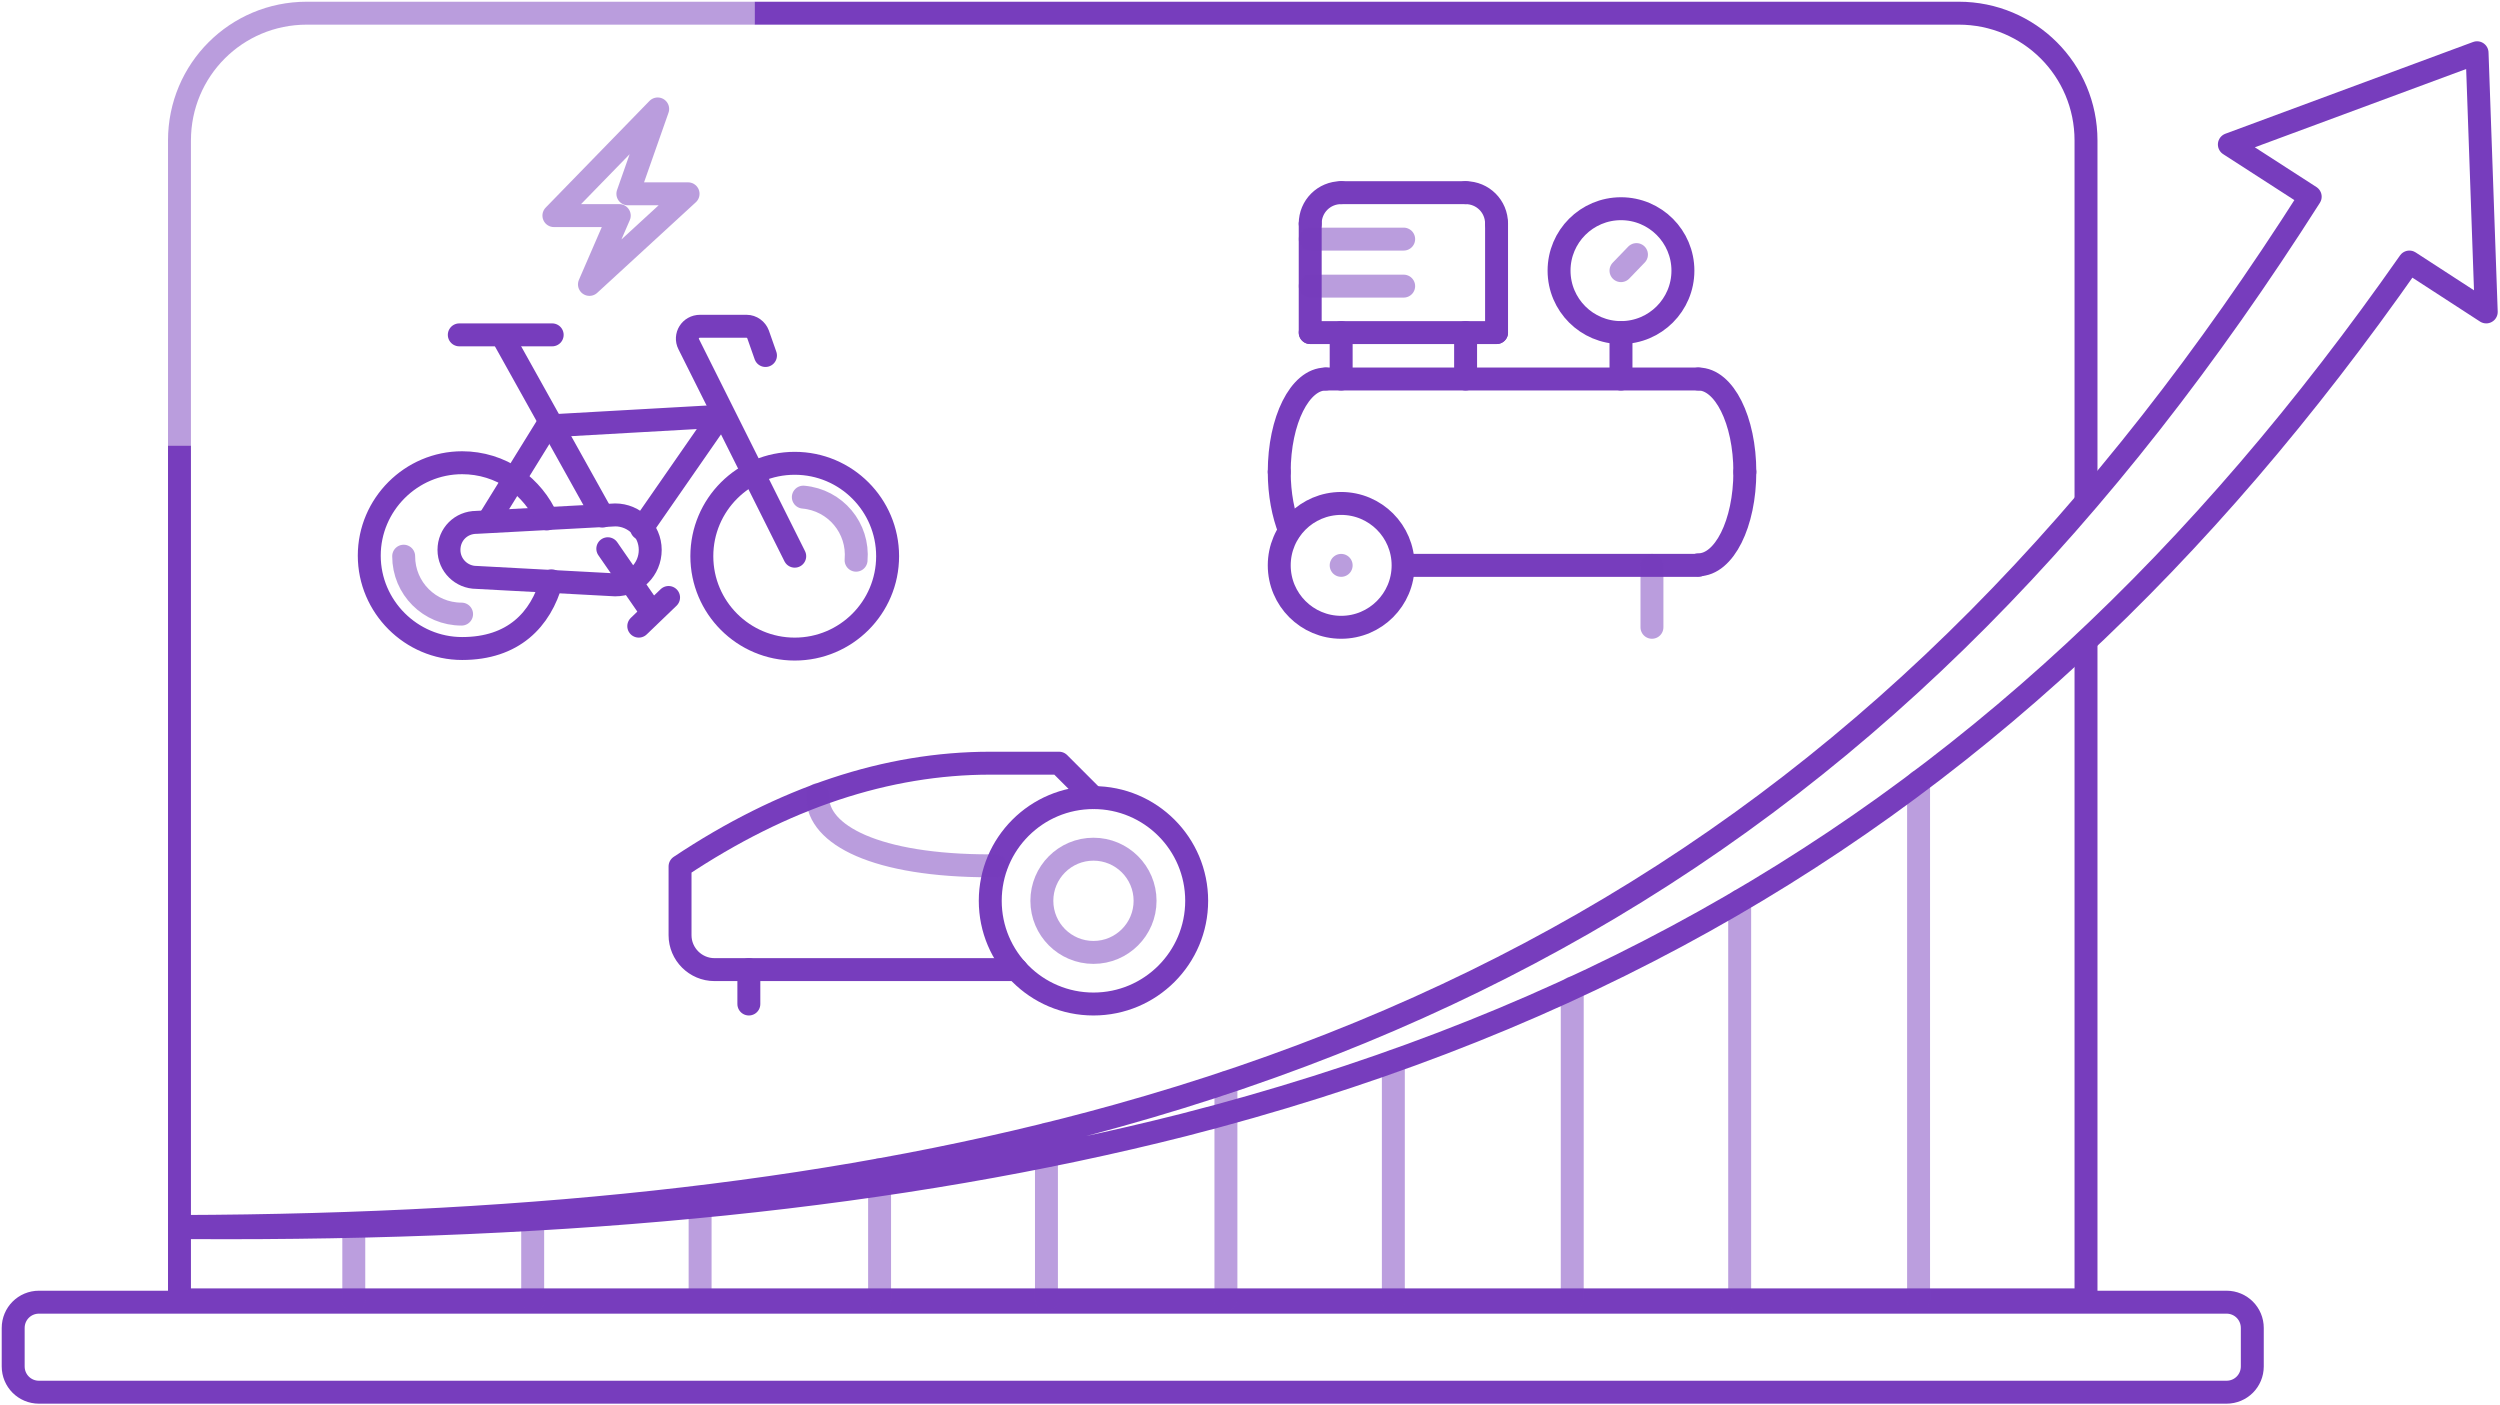 <?xml version="1.0" encoding="UTF-8"?>
<svg id="Layer_1" xmlns="http://www.w3.org/2000/svg" version="1.1" viewBox="0 0 436 245">
  <!-- Generator: Adobe Illustrator 29.0.1, SVG Export Plug-In . SVG Version: 2.1.0 Build 192)  -->
  <defs>
    <style>
      .st0, .st1, .st2 {
        stroke-linecap: round;
        stroke-linejoin: round;
      }

      .st0, .st1, .st2, .st3, .st4, .st5 {
        stroke-width: 4px;
      }

      .st0, .st1, .st2, .st3, .st5 {
        fill: none;
      }

      .st0, .st3, .st5 {
        stroke: #773dbd;
      }

      .st1, .st2, .st4 {
        stroke: #773dbd;
      }

      .st2, .st3, .st6 {
        opacity: .5;
      }

      .st3 {
        isolation: isolate;
      }

      .st3, .st4, .st5 {
        stroke-miterlimit: 10;
      }
    </style>
  </defs>
  <path class="st3" d="M31.3,77.7V24.5c0-12.3,9.9-22.2,22.2-22.2h78.1"/>
  <path class="st5" d="M363.8,111.7v115H31.3V77.7"/>
  <path class="st5" d="M131.6,2.3h210c12.3,0,22.2,9.9,22.2,22.2v63"/>
  <path class="st5" d="M388.3,227.1H6.8c-2.5,0-4.5,2-4.5,4.5v6.7c0,2.5,2,4.5,4.5,4.5h381.5c2.5,0,4.5-2,4.5-4.5v-6.7c0-2.5-2-4.5-4.5-4.5Z"/>
  <g class="st6">
    <path class="st0" d="M61.7,213.9v12.9"/>
    <path class="st0" d="M122.1,208.9v17.9"/>
    <path class="st0" d="M182.5,197.8v28.9"/>
    <path class="st0" d="M243,185.1v41.7"/>
    <path class="st0" d="M303.4,157.1v69.7"/>
  </g>
  <g class="st6">
    <path class="st0" d="M92.9,213.9v12.9"/>
    <path class="st0" d="M153.4,204v22.7"/>
    <path class="st0" d="M213.8,188.8v37.9"/>
    <path class="st0" d="M274.2,172.3v54.4"/>
    <path class="st0" d="M334.6,136.3v90.4"/>
  </g>
  <path class="st1" d="M33.1,214.1c67,.4,124-5.4,173.3-17.9,31.6-8.1,60.1-19,86-32.9,50.7-27.2,91.7-66,127.8-117.6l13.4,8.7-1.6-45.2-43.2,16,14.1,9.1c-35.7,56.1-76.2,97.8-126.8,126.8-24.6,14.1-51.5,25.2-81.3,33.5-46.6,13-100.3,19.1-163.5,19.3"/>
  <g>
    <g>
      <path class="st1" d="M83.1,100.7c-2.6,0-4.8-2.1-4.8-4.8s2.1-4.8,4.8-4.8l24.2-1.3c3.3,0,6.1,2.7,6.1,6.1s-2.7,6.1-6.1,6.1l-24.2-1.3Z"/>
      <path class="st1" d="M138.6,97l-18.5-37c-.7-1.4.3-3.1,2-3.1h8.1c.9,0,1.7.6,2,1.4l1.3,3.7"/>
      <path class="st1" d="M95.4,90.5c-1.2-2.8-3.2-5.2-5.7-7-2.6-1.8-5.8-2.8-9.1-2.8-8.9,0-16.2,7.3-16.2,16.2s7.3,16.2,16.2,16.2,13.7-5,15.6-11.8"/>
      <path class="st4" d="M109.2,93.8"/>
      <circle class="st1" cx="138.6" cy="97" r="16.2"/>
      <path class="st2" d="M140.1,86.7c5.6.5,9.7,5.4,9.2,11"/>
      <path class="st2" d="M80.5,107.1c-5.6,0-10.1-4.5-10.1-10.1"/>
      <polyline class="st1" points="85.2 90.8 95.4 74.3 125.5 72.6 111.9 92.2"/>
      <line class="st1" x1="105.1" y1="90" x2="88.1" y2="59.5"/>
      <line class="st1" x1="80.1" y1="58.4" x2="96.3" y2="58.4"/>
      <line class="st1" x1="106" y1="95.7" x2="113.4" y2="106.4"/>
      <line class="st1" x1="116.6" y1="104.2" x2="111.4" y2="109.2"/>
    </g>
    <polygon class="st2" points="114.7 19 96.6 37.6 108 37.6 102.8 49.6 120 33.8 109.5 33.8 114.7 19"/>
  </g>
  <g>
    <line class="st1" x1="296.2" y1="98.6" x2="244.8" y2="98.6"/>
    <line class="st2" x1="288.1" y1="98.6" x2="288.1" y2="109.4"/>
    <circle class="st1" cx="233.9" cy="98.6" r="10.8"/>
    <line class="st1" x1="296.2" y1="66.1" x2="231.2" y2="66.1"/>
    <line class="st2" x1="233.9" y1="98.6" x2="233.9" y2="98.6"/>
    <line class="st1" x1="233.9" y1="58" x2="233.9" y2="66.1"/>
    <line class="st1" x1="255.6" y1="58" x2="255.6" y2="66.1"/>
    <path class="st1" d="M228.5,39c0-3,2.4-5.4,5.4-5.4"/>
    <path class="st1" d="M261,39c0-3-2.4-5.4-5.4-5.4"/>
    <line class="st1" x1="228.5" y1="39" x2="228.5" y2="58"/>
    <line class="st1" x1="261" y1="39" x2="261" y2="58"/>
    <line class="st1" x1="233.9" y1="33.6" x2="255.6" y2="33.6"/>
    <line class="st2" x1="228.5" y1="49.9" x2="244.8" y2="49.9"/>
    <line class="st1" x1="228.5" y1="58" x2="261" y2="58"/>
    <line class="st2" x1="228.5" y1="41.7" x2="244.8" y2="41.7"/>
    <circle class="st1" cx="282.7" cy="47.2" r="10.8"/>
    <line class="st2" x1="282.7" y1="47.2" x2="285.4" y2="44.4"/>
    <line class="st1" x1="282.7" y1="58" x2="282.7" y2="66.1"/>
    <path class="st1" d="M304.3,82.3c0,9-3.6,16.2-8.1,16.2"/>
    <path class="st1" d="M304.3,82.3c0-9-3.6-16.2-8.1-16.2"/>
    <path class="st1" d="M223.1,82.3c0-9,3.6-16.2,8.1-16.2"/>
    <path class="st1" d="M223.1,82.3c0,3.9.7,7.4,1.8,10.2"/>
  </g>
  <g>
    <circle class="st1" cx="190.7" cy="157.1" r="18"/>
    <line class="st1" x1="130.6" y1="169.1" x2="130.6" y2="175.1"/>
    <path class="st1" d="M177.3,169.1h-52.7c-3.3,0-6-2.7-6-6v-12c18-12,36.1-18,54.1-18h12l6,6"/>
    <path class="st2" d="M142.6,138.6v.4c0,6.6,10.1,12,30.1,12h1"/>
    <circle class="st2" cx="190.7" cy="157.1" r="9"/>
  </g>
</svg>